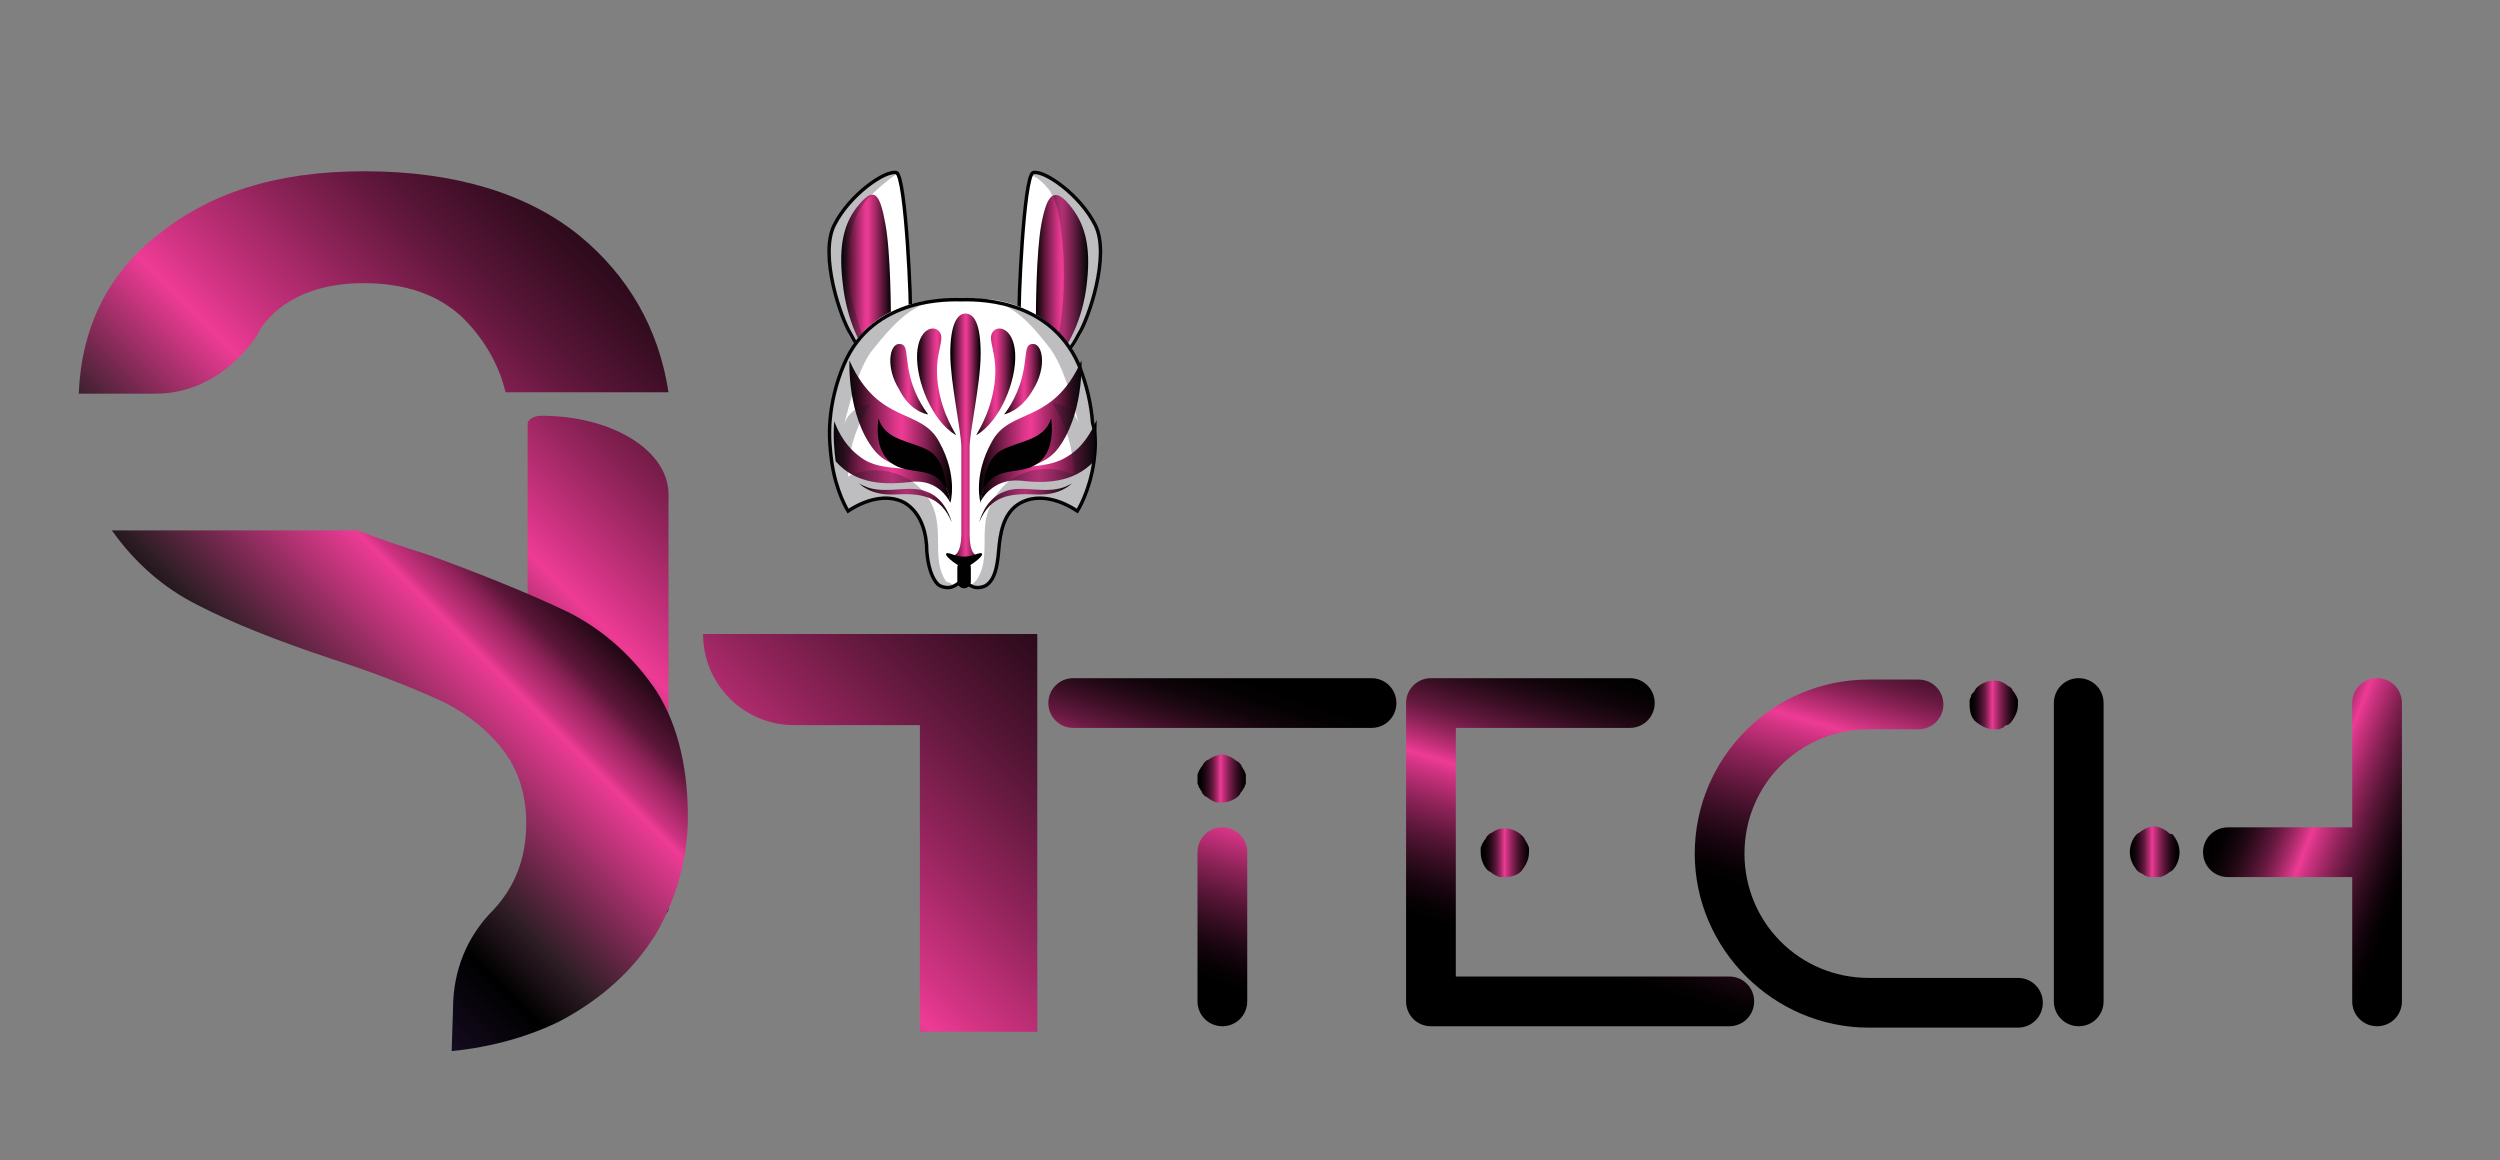 <svg xmlns="http://www.w3.org/2000/svg" xmlns:xlink="http://www.w3.org/1999/xlink" id="Layer_1" x="0px" y="0px" viewBox="0 0 181 84" style="enable-background:new 0 0 181 84;" xml:space="preserve"><rect x="0" y="0" width="181" height="84" fill="#808080" stroke="none"/><style type="text/css">	.st0{fill:#FFFFFF;}	.st1{fill:none;stroke:#010101;stroke-width:0.25;stroke-linecap:round;stroke-miterlimit:10;}	.st2{fill:url(#SVGID_1_);}	.st3{opacity:0.28;fill:#18181F;enable-background:new    ;}	.st4{fill:url(#SVGID_00000176007669866486511920000007594654475033850754_);}	.st5{fill:url(#SVGID_00000047781999233573695250000006848472229137489592_);}	.st6{fill:url(#SVGID_00000150064925536462626500000007471624159013997493_);}	.st7{fill:url(#SVGID_00000048468584600982229710000005845973479233368714_);}	.st8{fill:url(#SVGID_00000063632494152175209470000009429841459297067451_);}	.st9{fill:none;stroke:#010101;stroke-width:0.98;stroke-linecap:round;stroke-linejoin:round;}	.st10{fill:url(#SVGID_00000045591784349319799330000014251798123057385385_);}	.st11{fill:url(#SVGID_00000042697937055221808080000002930584713456063124_);}	.st12{fill:#010101;}	.st13{fill:url(#SVGID_00000181056724016214776670000009959911583159975325_);}	.st14{fill:url(#SVGID_00000094591106425804438930000006870319003427107202_);}	.st15{fill:url(#SVGID_00000145047835896191004210000014539364154980164029_);}	.st16{fill:url(#SVGID_00000030480852767311261430000016714649035754739373_);}	.st17{fill:url(#SVGID_00000080201278089531790540000011545065828820906412_);}	.st18{fill:url(#SVGID_00000088814777380005425900000006309518142247985566_);}	.st19{fill:url(#SVGID_00000003089753782945915470000006596733559165958273_);}	.st20{fill:url(#SVGID_00000034081016862916566090000012580298400136820897_);}	.st21{fill:url(#SVGID_00000062899940042161750560000017492430330408161943_);}	.st22{fill:url(#SVGID_00000049195341498091799510000002890114056483942041_);}	.st23{fill:url(#SVGID_00000003817679131077525040000005100762640417501312_);}	.st24{fill:url(#SVGID_00000076580805641141693090000004204527382264407173_);}	.st25{fill:url(#SVGID_00000105398261447660754840000001345957195084123566_);}	.st26{fill:url(#SVGID_00000150101850743243399190000013490723195813397905_);}	.st27{fill:url(#SVGID_00000027591363060949598990000018367441444328468378_);}	.st28{fill:url(#SVGID_00000085237651584518079270000007250748798197250180_);}	.st29{fill:url(#SVGID_00000059278115125765381460000011605972245143399559_);}	.st30{fill:url(#SVGID_00000012452875676585364010000002319579017472659589_);}	.st31{fill:url(#SVGID_00000044154215186921907740000015654375393121077177_);}</style><g>	<path class="st0" d="M65.9,22.7c-1.4,0.9-2.5,2.1-3,2.7c-0.2,0.2-0.3,0.4-0.3,0.4s-0.5-0.3-1.1-1.5s-2.3-5.7-1.2-7.9s3.7-4,4.5-3.8  c0,0,0.1,0,0.1,0C65.7,13.4,66,22.6,65.9,22.7L65.9,22.7z"></path>	<path class="st1" d="M65.9,22.7c0.1-0.1-0.3-10-1-10.2c-0.8-0.2-3.4,1.6-4.5,3.8s0.5,6.8,1.2,7.9c0.6,1.2,1.1,1.5,1.1,1.5  S64,23.9,65.9,22.7L65.9,22.7z"></path>			<linearGradient id="SVGID_1_" gradientUnits="userSpaceOnUse" x1="60.94" y1="510.462" x2="64.543" y2="510.462" gradientTransform="matrix(1 0 0 -1 0 530.11)">		<stop offset="0" style="stop-color:#000000"></stop>		<stop offset="2.000000e-02" style="stop-color:#0A0206"></stop>		<stop offset="0.2" style="stop-color:#6A1A42"></stop>		<stop offset="0.35" style="stop-color:#B12B6F"></stop>		<stop offset="0.45" style="stop-color:#DD368A"></stop>		<stop offset="0.51" style="stop-color:#EE3B95"></stop>		<stop offset="0.57" style="stop-color:#D73586"></stop>		<stop offset="0.7" style="stop-color:#9C2661"></stop>		<stop offset="0.88" style="stop-color:#3E0F26"></stop>		<stop offset="1" style="stop-color:#000000"></stop>	</linearGradient>	<path class="st2" d="M64.5,22.9c0,0,0-4.6-0.4-6.7c-0.4-2.2-0.8-2.7-1.9-1.4c-1.1,1.3-1.5,2.9-1.2,5.6c0.3,3,1.5,4.8,1.5,4.8  S63.7,23.7,64.5,22.9L64.5,22.9z"></path>	<path class="st3" d="M64.9,12.6c-0.7,0.5-1.3,1-1.9,1.6c-0.6,0.6-1.1,1.4-1.3,2.4c-0.6,1.9-0.4,4,0.2,5.9c0.2,0.8,0.5,1.7,0.8,2.5  c0.1,0.2,0.1,0.3,0.2,0.4c-0.2,0.2-0.3,0.4-0.3,0.4s-0.5-0.3-1.1-1.5s-2.3-5.7-1.2-7.9S64.1,12.3,64.9,12.6  C64.9,12.5,64.9,12.5,64.9,12.6L64.9,12.6z"></path>	<path class="st0" d="M78.2,24.3c-0.6,1.2-1.1,1.5-1.1,1.5s-0.2-0.3-0.6-0.8c-0.6-0.7-1.5-1.6-2.7-2.3c-0.1-0.1,0.2-8.5,0.9-10  c0.1-0.1,0.1-0.2,0.2-0.2c0.8-0.2,3.4,1.6,4.5,3.8C80.4,18.6,78.8,23.1,78.2,24.3L78.2,24.3z"></path>	<path class="st1" d="M73.8,22.7c-0.1-0.1,0.3-10,1-10.2c0.8-0.2,3.4,1.6,4.5,3.8c1.1,2.2-0.5,6.8-1.2,7.9c-0.6,1.2-1.1,1.5-1.1,1.5  S75.7,23.9,73.8,22.7L73.8,22.7z"></path>			<linearGradient id="SVGID_00000066503249916210363260000013472982435124694930_" gradientUnits="userSpaceOnUse" x1="74.98" y1="510.462" x2="78.712" y2="510.462" gradientTransform="matrix(1 0 0 -1 0 530.11)">		<stop offset="0" style="stop-color:#000000"></stop>		<stop offset="2.000000e-02" style="stop-color:#0A0206"></stop>		<stop offset="0.2" style="stop-color:#6A1A42"></stop>		<stop offset="0.35" style="stop-color:#B12B6F"></stop>		<stop offset="0.45" style="stop-color:#DD368A"></stop>		<stop offset="0.51" style="stop-color:#EE3B95"></stop>		<stop offset="0.57" style="stop-color:#D73586"></stop>		<stop offset="0.7" style="stop-color:#9C2661"></stop>		<stop offset="0.88" style="stop-color:#3E0F26"></stop>		<stop offset="1" style="stop-color:#000000"></stop>	</linearGradient>	<path style="fill:url(#SVGID_00000066503249916210363260000013472982435124694930_);" d="M75,22.9c0,0,0-4.6,0.4-6.7s0.9-2.7,2-1.4  c1.1,1.3,1.6,2.9,1.3,5.6c-0.3,3-1.6,4.8-1.6,4.8S75.9,23.7,75,22.9L75,22.9z"></path>	<path class="st3" d="M78.2,24.3c-0.6,1.2-1.1,1.5-1.1,1.5s-0.2-0.3-0.6-0.8c0.6-2.8,0.7-5.7,0.3-8.5c-0.1-0.9-0.3-1.9-0.8-2.7  c-0.4-0.5-0.8-0.9-1.3-1.1c0.1-0.1,0.1-0.2,0.2-0.2c0.8-0.2,3.4,1.6,4.5,3.8C80.5,18.6,78.8,23.1,78.2,24.3L78.2,24.3z"></path>	<path class="st0" d="M79.2,33.4C78.9,35.6,78,37,78,37c-1.2-0.8-2.8-1.3-4.1-0.6c-1.3,0.7-1.5,2.3-1.6,3.5s-0.3,2-0.8,2.4  c-0.2,0.2-0.7,0.3-1,0.2c-0.1,0-0.1-0.1-0.2-0.1c-0.2-0.1-0.5-0.3-0.6-0.4c-0.1,0-0.4,0.3-0.7,0.4c0,0-0.1,0-0.1,0  c-0.3,0.1-0.8,0-1-0.2c-0.4-0.4-0.7-1.2-0.8-2.4c0-1.1-0.3-2.7-1.6-3.5c-1.3-0.7-2.9-0.2-4.1,0.6c0,0-0.9-1.4-1.2-3.7  c-0.1-0.8-0.2-1.8-0.1-2.9c0.1-1.2,0.4-2.6,1-4c1.2-3.1,3.9-4.2,5.9-4.5c1.3-0.2,2.3-0.2,2.6-0.2c0.2,0,1.1,0,2.3,0.1l0,0  c2,0.3,4.8,1.4,6.2,4.6c0.6,1.5,0.9,2.9,1,4.2C79.4,31.6,79.3,32.6,79.2,33.4L79.2,33.4z"></path>	<g>		<g>							<linearGradient id="SVGID_00000057855954320545243180000011035030957812836281_" gradientUnits="userSpaceOnUse" x1="60.32" y1="496.685" x2="68.76" y2="496.685" gradientTransform="matrix(1 0 0 -1 0 530.11)">				<stop offset="0" style="stop-color:#000000"></stop>				<stop offset="2.000000e-02" style="stop-color:#0A0206"></stop>				<stop offset="0.2" style="stop-color:#6A1A42"></stop>				<stop offset="0.35" style="stop-color:#B12B6F"></stop>				<stop offset="0.45" style="stop-color:#DD368A"></stop>				<stop offset="0.51" style="stop-color:#EE3B95"></stop>				<stop offset="0.57" style="stop-color:#D73586"></stop>				<stop offset="0.7" style="stop-color:#9C2661"></stop>				<stop offset="0.88" style="stop-color:#3E0F26"></stop>				<stop offset="1" style="stop-color:#000000"></stop>			</linearGradient>			<path style="fill:url(#SVGID_00000057855954320545243180000011035030957812836281_);" d="M68.8,36.4c0,0-0.8-1.8-2.9-1.5    c-1.8,0.2-3.9,0.2-5.4-1.5c-0.1-0.8-0.2-1.8-0.1-2.9c0.3,0.8,0.9,2,2.2,2.8C64.8,34.6,68.4,32.9,68.8,36.4L68.8,36.4z"></path>							<linearGradient id="SVGID_00000090997000235848292710000012854494982398282175_" gradientUnits="userSpaceOnUse" x1="62.28" y1="493.73" x2="68.89" y2="493.73" gradientTransform="matrix(1 0 0 -1 0 530.11)">				<stop offset="0" style="stop-color:#000000"></stop>				<stop offset="2.000000e-02" style="stop-color:#0A0206"></stop>				<stop offset="0.2" style="stop-color:#6A1A42"></stop>				<stop offset="0.35" style="stop-color:#B12B6F"></stop>				<stop offset="0.45" style="stop-color:#DD368A"></stop>				<stop offset="0.51" style="stop-color:#EE3B95"></stop>				<stop offset="0.57" style="stop-color:#D73586"></stop>				<stop offset="0.7" style="stop-color:#9C2661"></stop>				<stop offset="0.88" style="stop-color:#3E0F26"></stop>				<stop offset="1" style="stop-color:#000000"></stop>			</linearGradient>			<path style="fill:url(#SVGID_00000090997000235848292710000012854494982398282175_);" d="M68.9,37.8c0,0-0.4-1.7-1.8-2.2    c-1.4-0.6-3.3,0.4-4.9-0.6c0,0,0.8,0.9,2.6,0.8C66.7,35.7,68.1,35.9,68.9,37.8z"></path>		</g>		<g>							<linearGradient id="SVGID_00000130626488169271384860000000994967754126678145_" gradientUnits="userSpaceOnUse" x1="70.97" y1="496.64" x2="79.364" y2="496.64" gradientTransform="matrix(1 0 0 -1 0 530.11)">				<stop offset="0" style="stop-color:#000000"></stop>				<stop offset="2.000000e-02" style="stop-color:#0A0206"></stop>				<stop offset="0.2" style="stop-color:#6A1A42"></stop>				<stop offset="0.35" style="stop-color:#B12B6F"></stop>				<stop offset="0.45" style="stop-color:#DD368A"></stop>				<stop offset="0.51" style="stop-color:#EE3B95"></stop>				<stop offset="0.57" style="stop-color:#D73586"></stop>				<stop offset="0.7" style="stop-color:#9C2661"></stop>				<stop offset="0.88" style="stop-color:#3E0F26"></stop>				<stop offset="1" style="stop-color:#000000"></stop>			</linearGradient>			<path style="fill:url(#SVGID_00000130626488169271384860000000994967754126678145_);" d="M79.2,33.4c-1.5,1.6-3.6,1.6-5.3,1.4    c-2.1-0.2-2.9,1.5-2.9,1.5c0.4-3.5,3.9-1.8,6.2-3.2c1.2-0.7,1.8-1.8,2.2-2.7C79.4,31.6,79.3,32.6,79.2,33.4L79.2,33.4z"></path>							<linearGradient id="SVGID_00000069389765179853355320000012684744317274930350_" gradientUnits="userSpaceOnUse" x1="70.85" y1="493.73" x2="77.46" y2="493.73" gradientTransform="matrix(1 0 0 -1 0 530.11)">				<stop offset="0" style="stop-color:#000000"></stop>				<stop offset="2.000000e-02" style="stop-color:#0A0206"></stop>				<stop offset="0.2" style="stop-color:#6A1A42"></stop>				<stop offset="0.35" style="stop-color:#B12B6F"></stop>				<stop offset="0.45" style="stop-color:#DD368A"></stop>				<stop offset="0.51" style="stop-color:#EE3B95"></stop>				<stop offset="0.57" style="stop-color:#D73586"></stop>				<stop offset="0.7" style="stop-color:#9C2661"></stop>				<stop offset="0.88" style="stop-color:#3E0F26"></stop>				<stop offset="1" style="stop-color:#000000"></stop>			</linearGradient>			<path style="fill:url(#SVGID_00000069389765179853355320000012684744317274930350_);" d="M70.9,37.8c0,0,0.4-1.7,1.8-2.2    c1.4-0.6,3.3,0.4,4.9-0.6c0,0-0.8,0.9-2.6,0.8C73.1,35.7,71.7,35.9,70.9,37.8z"></path>		</g>	</g>	<path class="st1" d="M79.2,33.4C78.9,35.6,78,37,78,37c-1.2-0.8-2.8-1.3-4.1-0.6c-1.3,0.7-1.5,2.3-1.6,3.5s-0.3,2-0.8,2.4  c-0.2,0.2-0.7,0.3-1,0.2c-0.3-0.1-0.7-0.4-0.8-0.5c-0.1,0.1-0.5,0.4-0.8,0.5c-0.3,0.1-0.8,0-1-0.2c-0.4-0.4-0.7-1.2-0.8-2.4  c0-1.1-0.3-2.7-1.6-3.5c-1.3-0.7-2.9-0.2-4.1,0.6c0,0-0.9-1.4-1.2-3.7c-0.1-0.8-0.2-1.8-0.1-2.9c0.1-1.2,0.4-2.6,1-4  c2.1-5,7.8-4.7,8.5-4.7c0.7,0,6.3-0.3,8.5,4.7c0.6,1.5,0.9,2.9,1,4.2C79.4,31.6,79.3,32.6,79.2,33.4L79.2,33.4z"></path>	<line class="st9" x1="69.8" y1="41.1" x2="69.8" y2="42.1"></line>			<linearGradient id="SVGID_00000050645002193910810430000006194982918388569248_" gradientUnits="userSpaceOnUse" x1="61.493" y1="498.88" x2="68.882" y2="498.88" gradientTransform="matrix(1 0 0 -1 0 530.11)">		<stop offset="0" style="stop-color:#000000"></stop>		<stop offset="2.000000e-02" style="stop-color:#0A0206"></stop>		<stop offset="0.2" style="stop-color:#6A1A42"></stop>		<stop offset="0.35" style="stop-color:#B12B6F"></stop>		<stop offset="0.45" style="stop-color:#DD368A"></stop>		<stop offset="0.51" style="stop-color:#EE3B95"></stop>		<stop offset="0.57" style="stop-color:#D73586"></stop>		<stop offset="0.7" style="stop-color:#9C2661"></stop>		<stop offset="0.88" style="stop-color:#3E0F26"></stop>		<stop offset="1" style="stop-color:#000000"></stop>	</linearGradient>	<path style="fill:url(#SVGID_00000050645002193910810430000006194982918388569248_);" d="M68.8,36.4c0,0.1,0.6-1.9-0.8-4.4  c-1.3-2.5-4.4-1.2-6.5-5.9c0,0-0.2,4,1.8,6.5C65.1,34.8,68.4,33.1,68.8,36.4L68.8,36.4z"></path>			<linearGradient id="SVGID_00000101101781873955708020000006530242752048815549_" gradientUnits="userSpaceOnUse" x1="70.848" y1="498.88" x2="78.237" y2="498.88" gradientTransform="matrix(1 0 0 -1 0 530.11)">		<stop offset="0" style="stop-color:#000000"></stop>		<stop offset="2.000000e-02" style="stop-color:#0A0206"></stop>		<stop offset="0.2" style="stop-color:#6A1A42"></stop>		<stop offset="0.35" style="stop-color:#B12B6F"></stop>		<stop offset="0.45" style="stop-color:#DD368A"></stop>		<stop offset="0.51" style="stop-color:#EE3B95"></stop>		<stop offset="0.57" style="stop-color:#D73586"></stop>		<stop offset="0.7" style="stop-color:#9C2661"></stop>		<stop offset="0.88" style="stop-color:#3E0F26"></stop>		<stop offset="1" style="stop-color:#000000"></stop>	</linearGradient>	<path style="fill:url(#SVGID_00000101101781873955708020000006530242752048815549_);" d="M71,36.4c0,0.1-0.6-1.9,0.8-4.4  c1.3-2.5,4.4-1.2,6.5-5.9c0,0,0.2,4-1.8,6.5C74.6,34.8,71.3,33.1,71,36.4L71,36.4z"></path>	<path class="st3" d="M79.2,33.4C78.9,35.6,78,37,78,37c-1.2-0.8-2.8-1.3-4.1-0.6c-1.3,0.7-1.5,2.3-1.6,3.5s-0.3,2-0.8,2.4  c-0.2,0.2-0.7,0.3-1,0.2c-0.1,0-0.1-0.1-0.2-0.1c0.1-0.1,0.3-0.3,0.4-0.4c0.9-1.3,0.4-3,0.7-4.5c0.3-1.3,1.2-2.6,2.4-3.1  c1.2-0.6,2.8-0.6,4,0c-0.1-1.8-0.6-3.7-1.6-5.2c0.9,0,1.7,0.7,1.9,1.5c-0.4-1.6-1.1-4.2-2.1-5.5c-1.6-2.1-2.6-2.9-4-3.4  c2,0.3,4.8,1.4,6.2,4.6c0.6,1.5,0.9,2.9,1,4.2C79.4,31.6,79.3,32.6,79.2,33.4L79.2,33.4z"></path>	<path class="st3" d="M69.1,42.5C69.1,42.5,69.1,42.5,69.1,42.5c-0.4,0.1-0.9,0-1.1-0.2c-0.4-0.4-0.7-1.2-0.8-2.4  c0-1.1-0.3-2.7-1.6-3.5c-1.3-0.7-2.9-0.2-4.1,0.6c0,0-0.9-1.4-1.2-3.7c-0.1-0.8-0.2-1.8-0.1-2.9c0.1-1.2,0.4-2.6,1-4  c1.2-3.1,3.9-4.2,5.9-4.5c-1.4,0.6-2.3,1.4-3.9,3.4c-1,1.2-1.7,3.9-2.1,5.5c0.2-0.8,1-1.5,1.9-1.5c-1,1.5-1.6,3.3-1.6,5.2  c1.2-0.6,2.7-0.6,4,0s2.2,1.8,2.4,3.1c0.3,1.5-0.2,3.2,0.7,4.5C68.8,42.2,69,42.3,69.1,42.5L69.1,42.5z"></path>	<g>		<path class="st12" d="M68.5,35.4c0,0,0-2.1-1.3-2.8s-3.1-0.7-3.6-2.3c0,0-0.4,2.2,0.9,3.2S67.6,33.6,68.5,35.4L68.5,35.4z"></path>		<path class="st12" d="M71.2,35.4c0,0,0-2.1,1.3-2.8s3.1-0.7,3.6-2.3c0,0,0.4,2.2-0.9,3.2S72.2,33.6,71.2,35.4L71.2,35.4z"></path>	</g>	<g>					<linearGradient id="SVGID_00000041260419001451752720000007561032537989908121_" gradientUnits="userSpaceOnUse" x1="68.85" y1="498.34" x2="70.97" y2="498.34" gradientTransform="matrix(1 0 0 -1 0 530.11)">			<stop offset="0" style="stop-color:#000000"></stop>			<stop offset="2.000000e-02" style="stop-color:#0A0206"></stop>			<stop offset="0.2" style="stop-color:#6A1A42"></stop>			<stop offset="0.35" style="stop-color:#B12B6F"></stop>			<stop offset="0.45" style="stop-color:#DD368A"></stop>			<stop offset="0.51" style="stop-color:#EE3B95"></stop>			<stop offset="0.57" style="stop-color:#D73586"></stop>			<stop offset="0.7" style="stop-color:#9C2661"></stop>			<stop offset="0.88" style="stop-color:#3E0F26"></stop>			<stop offset="1" style="stop-color:#000000"></stop>		</linearGradient>		<path style="fill:url(#SVGID_00000041260419001451752720000007561032537989908121_);" d="M70.2,38.6v-6.2c0-1.2,0.8-4.6,0.8-6.8   s-0.5-2.9-1.1-2.9s-1.1,0.8-1.1,2.9s0.8,5.6,0.8,6.8v6.2c0,1.5-0.5,1.6-0.5,1.6l0.8,0.6l0.8-0.6C70.7,40.2,70.2,40.2,70.2,38.6z"></path>					<linearGradient id="SVGID_00000038373671873540131730000015513771475854892185_" gradientUnits="userSpaceOnUse" x1="66.413" y1="502.484" x2="69.222" y2="502.484" gradientTransform="matrix(1 0 0 -1 0 530.11)">			<stop offset="0" style="stop-color:#000000"></stop>			<stop offset="2.000000e-02" style="stop-color:#0A0206"></stop>			<stop offset="0.2" style="stop-color:#6A1A42"></stop>			<stop offset="0.35" style="stop-color:#B12B6F"></stop>			<stop offset="0.45" style="stop-color:#DD368A"></stop>			<stop offset="0.51" style="stop-color:#EE3B95"></stop>			<stop offset="0.57" style="stop-color:#D73586"></stop>			<stop offset="0.7" style="stop-color:#9C2661"></stop>			<stop offset="0.88" style="stop-color:#3E0F26"></stop>			<stop offset="1" style="stop-color:#000000"></stop>		</linearGradient>		<path style="fill:url(#SVGID_00000038373671873540131730000015513771475854892185_);" d="M69.2,31.5c0.1,0-1-1.4-1.3-3.7   c-0.3-2.3,0.6-3.2,0.1-3.8c-0.4-0.5-1.5-0.2-1.6,1.6C66.3,27.6,67.5,30.5,69.2,31.5L69.2,31.5z"></path>					<linearGradient id="SVGID_00000103964845794993802100000007274911251945678978_" gradientUnits="userSpaceOnUse" x1="64.358" y1="502.666" x2="67.16" y2="502.666" gradientTransform="matrix(1 0 0 -1 0 530.11)">			<stop offset="0" style="stop-color:#000000"></stop>			<stop offset="2.000000e-02" style="stop-color:#0A0206"></stop>			<stop offset="0.2" style="stop-color:#6A1A42"></stop>			<stop offset="0.35" style="stop-color:#B12B6F"></stop>			<stop offset="0.45" style="stop-color:#DD368A"></stop>			<stop offset="0.51" style="stop-color:#EE3B95"></stop>			<stop offset="0.57" style="stop-color:#D73586"></stop>			<stop offset="0.7" style="stop-color:#9C2661"></stop>			<stop offset="0.88" style="stop-color:#3E0F26"></stop>			<stop offset="1" style="stop-color:#000000"></stop>		</linearGradient>		<path style="fill:url(#SVGID_00000103964845794993802100000007274911251945678978_);" d="M67.2,30c0,0-0.9-1.1-1.3-2.7   c-0.4-1.6-0.1-2.4-0.8-2.4c-0.7,0-1,1.7,0,3.3C65.9,29.8,67.1,30,67.2,30L67.2,30z"></path>					<linearGradient id="SVGID_00000145023047137828044260000002087577721047813770_" gradientUnits="userSpaceOnUse" x1="70.658" y1="502.484" x2="73.458" y2="502.484" gradientTransform="matrix(1 0 0 -1 0 530.11)">			<stop offset="0" style="stop-color:#000000"></stop>			<stop offset="2.000000e-02" style="stop-color:#0A0206"></stop>			<stop offset="0.2" style="stop-color:#6A1A42"></stop>			<stop offset="0.35" style="stop-color:#B12B6F"></stop>			<stop offset="0.45" style="stop-color:#DD368A"></stop>			<stop offset="0.51" style="stop-color:#EE3B95"></stop>			<stop offset="0.57" style="stop-color:#D73586"></stop>			<stop offset="0.7" style="stop-color:#9C2661"></stop>			<stop offset="0.88" style="stop-color:#3E0F26"></stop>			<stop offset="1" style="stop-color:#000000"></stop>		</linearGradient>		<path style="fill:url(#SVGID_00000145023047137828044260000002087577721047813770_);" d="M70.7,31.5c-0.1,0,1-1.4,1.3-3.7   c0.3-2.3-0.6-3.2-0.1-3.8c0.4-0.5,1.5-0.2,1.6,1.6C73.6,27.6,72.4,30.5,70.7,31.5L70.7,31.5z"></path>					<linearGradient id="SVGID_00000085248861982069648070000005710759152427008681_" gradientUnits="userSpaceOnUse" x1="72.72" y1="502.666" x2="75.51" y2="502.666" gradientTransform="matrix(1 0 0 -1 0 530.11)">			<stop offset="0" style="stop-color:#000000"></stop>			<stop offset="2.000000e-02" style="stop-color:#0A0206"></stop>			<stop offset="0.2" style="stop-color:#6A1A42"></stop>			<stop offset="0.35" style="stop-color:#B12B6F"></stop>			<stop offset="0.45" style="stop-color:#DD368A"></stop>			<stop offset="0.51" style="stop-color:#EE3B95"></stop>			<stop offset="0.57" style="stop-color:#D73586"></stop>			<stop offset="0.7" style="stop-color:#9C2661"></stop>			<stop offset="0.88" style="stop-color:#3E0F26"></stop>			<stop offset="1" style="stop-color:#000000"></stop>		</linearGradient>		<path style="fill:url(#SVGID_00000085248861982069648070000005710759152427008681_);" d="M72.7,30c0,0,0.9-1.1,1.3-2.7   c0.4-1.6,0.1-2.4,0.8-2.4c0.7,0,1,1.7,0,3.3C73.9,29.8,72.7,30,72.7,30L72.7,30z"></path>	</g>	<path class="st12" d="M71.1,40.1c-0.1-0.2-0.6,0.2-1.3,0.2s-1.2-0.4-1.3-0.2c-0.1,0.2,1,1,1.3,1S71.2,40.3,71.1,40.1z"></path></g><linearGradient id="SVGID_00000122700994512793478840000016104777030062907318_" gradientUnits="userSpaceOnUse" x1="0.132" y1="477.708" x2="47.652" y2="525.228" gradientTransform="matrix(1 0 0 -1 0 530.11)">	<stop offset="0" style="stop-color:#442666"></stop>	<stop offset="0.16" style="stop-color:#140B1F"></stop>	<stop offset="0.24" style="stop-color:#000000"></stop>	<stop offset="0.3" style="stop-color:#311E27"></stop>	<stop offset="0.46" style="stop-color:#EE3B95"></stop>	<stop offset="0.51" style="stop-color:#CC3280"></stop>	<stop offset="0.61" style="stop-color:#8F2359"></stop>	<stop offset="0.7" style="stop-color:#5C1639"></stop>	<stop offset="0.79" style="stop-color:#340C20"></stop>	<stop offset="0.88" style="stop-color:#17050E"></stop>	<stop offset="0.95" style="stop-color:#060103"></stop>	<stop offset="1" style="stop-color:#000000"></stop></linearGradient><path style="fill:url(#SVGID_00000122700994512793478840000016104777030062907318_);" d="M19.9,22.6c1.6-1.4,3.8-2.1,6.4-2.1 c3,0,5.4,0.8,7.2,2.5c1.5,1.5,2.6,3.3,3.1,5.4l0,0h11.8l0,0c-0.7-4.6-2.9-8.4-6.4-11.3c-3.8-3.1-9.1-4.7-15.6-4.7S15.1,14,11.3,17.1 c-3.5,2.8-5.4,6.6-5.6,11.4l0,0h5.6c3,0,5.6-1.7,7.3-4.2C18.9,23.6,19.4,23.1,19.9,22.6L19.9,22.6z"></path><linearGradient id="SVGID_00000029730975351420872820000012488013975625046146_" gradientUnits="userSpaceOnUse" x1="26.653" y1="465.247" x2="66.333" y2="504.917" gradientTransform="matrix(1 0 0 -1 0 530.11)">	<stop offset="0" style="stop-color:#442666"></stop>	<stop offset="0.16" style="stop-color:#140B1F"></stop>	<stop offset="0.24" style="stop-color:#000000"></stop>	<stop offset="0.3" style="stop-color:#311E27"></stop>	<stop offset="0.46" style="stop-color:#EE3B95"></stop>	<stop offset="0.51" style="stop-color:#CC3280"></stop>	<stop offset="0.61" style="stop-color:#8F2359"></stop>	<stop offset="0.7" style="stop-color:#5C1639"></stop>	<stop offset="0.79" style="stop-color:#340C20"></stop>	<stop offset="0.88" style="stop-color:#17050E"></stop>	<stop offset="0.95" style="stop-color:#060103"></stop>	<stop offset="1" style="stop-color:#000000"></stop></linearGradient><path style="fill:url(#SVGID_00000029730975351420872820000012488013975625046146_);" d="M39.2,66.4h8.2c0.6,0,1-0.3,1-0.6V35.8 c0-3.2-4.1-5.7-9.2-5.7l0,0c-0.6,0-1,0.3-1,0.6v35C38.2,66.1,38.6,66.4,39.2,66.4L39.2,66.4z"></path><linearGradient id="SVGID_00000170279386084149255690000014568849523696321687_" gradientUnits="userSpaceOnUse" x1="10.8" y1="459.71" x2="61.85" y2="510.76" gradientTransform="matrix(1 0 0 -1 0 530.11)">	<stop offset="0" style="stop-color:#442666"></stop>	<stop offset="0.16" style="stop-color:#140B1F"></stop>	<stop offset="0.24" style="stop-color:#000000"></stop>	<stop offset="0.3" style="stop-color:#311E27"></stop>	<stop offset="0.46" style="stop-color:#EE3B95"></stop>	<stop offset="0.47" style="stop-color:#CC3280"></stop>	<stop offset="0.5" style="stop-color:#8F2359"></stop>	<stop offset="0.52" style="stop-color:#5C1639"></stop>	<stop offset="0.55" style="stop-color:#340C20"></stop>	<stop offset="0.57" style="stop-color:#17050E"></stop>	<stop offset="0.59" style="stop-color:#060103"></stop>	<stop offset="0.61" style="stop-color:#000000"></stop></linearGradient><path style="fill:url(#SVGID_00000170279386084149255690000014568849523696321687_);" d="M32.7,76.1L32.7,76.1 c3-0.3,5.7-1.1,7.9-2.2c3-1.6,5.3-3.7,6.9-6.3c1.5-2.6,2.3-5.5,2.3-8.5c0-3.9-0.9-7.1-2.5-9.4c-1.7-2.4-3.8-4.2-6.2-5.4 c-2.5-1.2-5.9-2.6-10-4.1c-1.9-0.6-3.7-1.2-5.2-1.8l0,0H8.1l0,0c1.7,2.4,3.8,4.2,6.2,5.4c2.5,1.3,5.8,2.6,9.7,3.9 c3.1,1,5.6,2,7.4,2.8c1.9,0.8,3.5,2,4.7,3.4c1.3,1.5,2,3.4,2,5.7c0,2.5-0.8,4.6-2.4,6.3l0,0c-1.9,1.9-2.9,4.4-2.9,7.1L32.7,76.1 L32.7,76.1z"></path><linearGradient id="SVGID_00000032612218734328370320000006170060269726847662_" gradientUnits="userSpaceOnUse" x1="34.11" y1="440.94" x2="85.04" y2="491.87" gradientTransform="matrix(1 0 0 -1 0 530.11)">	<stop offset="0" style="stop-color:#000000"></stop>	<stop offset="6.000000e-02" style="stop-color:#040102"></stop>	<stop offset="0.12" style="stop-color:#10040A"></stop>	<stop offset="0.18" style="stop-color:#240916"></stop>	<stop offset="0.24" style="stop-color:#401028"></stop>	<stop offset="0.31" style="stop-color:#65193F"></stop>	<stop offset="0.37" style="stop-color:#92245B"></stop>	<stop offset="0.43" style="stop-color:#C6317C"></stop>	<stop offset="0.47" style="stop-color:#EE3B95"></stop>	<stop offset="0.51" style="stop-color:#D03382"></stop>	<stop offset="0.61" style="stop-color:#92245B"></stop>	<stop offset="0.71" style="stop-color:#5D173A"></stop>	<stop offset="0.8" style="stop-color:#350D21"></stop>	<stop offset="0.88" style="stop-color:#18050F"></stop>	<stop offset="0.95" style="stop-color:#060103"></stop>	<stop offset="1" style="stop-color:#000000"></stop></linearGradient><path style="fill:url(#SVGID_00000032612218734328370320000006170060269726847662_);" d="M66.5,74.7h8.6l0,0V45.9l0,0H50.9l0,0l0,0 c0,3.6,2.9,6.6,6.6,6.6h9.1l0,0V74.7L66.5,74.7L66.5,74.7z"></path><g>	<g>					<linearGradient id="SVGID_00000072259393008203235240000012373822379755731619_" gradientUnits="userSpaceOnUse" x1="89.241" y1="481.48" x2="82.331" y2="460.73" gradientTransform="matrix(1 0 0 -1 0 530.11)">			<stop offset="0" style="stop-color:#000000"></stop>			<stop offset="6.000000e-02" style="stop-color:#040102"></stop>			<stop offset="0.12" style="stop-color:#10040A"></stop>			<stop offset="0.18" style="stop-color:#240916"></stop>			<stop offset="0.24" style="stop-color:#401028"></stop>			<stop offset="0.31" style="stop-color:#65193F"></stop>			<stop offset="0.37" style="stop-color:#92245B"></stop>			<stop offset="0.43" style="stop-color:#C6317C"></stop>			<stop offset="0.47" style="stop-color:#EE3B95"></stop>			<stop offset="0.51" style="stop-color:#D03382"></stop>			<stop offset="0.61" style="stop-color:#92245B"></stop>			<stop offset="0.71" style="stop-color:#5D173A"></stop>			<stop offset="0.8" style="stop-color:#350D21"></stop>			<stop offset="0.88" style="stop-color:#18050F"></stop>			<stop offset="0.95" style="stop-color:#060103"></stop>			<stop offset="1" style="stop-color:#000000"></stop>		</linearGradient>		<path style="fill:url(#SVGID_00000072259393008203235240000012373822379755731619_);" d="M99.3,49.1H77.7c-1,0-1.8,0.8-1.8,1.8   s0.8,1.8,1.8,1.8h21.6c1,0,1.8-0.8,1.8-1.8S100.3,49.1,99.3,49.1z"></path>					<linearGradient id="SVGID_00000012473913390457823890000012189313348855408526_" gradientUnits="userSpaceOnUse" x1="94.097" y1="479.861" x2="87.187" y2="459.111" gradientTransform="matrix(1 0 0 -1 0 530.11)">			<stop offset="0" style="stop-color:#000000"></stop>			<stop offset="6.000000e-02" style="stop-color:#040102"></stop>			<stop offset="0.12" style="stop-color:#10040A"></stop>			<stop offset="0.18" style="stop-color:#240916"></stop>			<stop offset="0.24" style="stop-color:#401028"></stop>			<stop offset="0.31" style="stop-color:#65193F"></stop>			<stop offset="0.37" style="stop-color:#92245B"></stop>			<stop offset="0.43" style="stop-color:#C6317C"></stop>			<stop offset="0.47" style="stop-color:#EE3B95"></stop>			<stop offset="0.51" style="stop-color:#D03382"></stop>			<stop offset="0.61" style="stop-color:#92245B"></stop>			<stop offset="0.71" style="stop-color:#5D173A"></stop>			<stop offset="0.8" style="stop-color:#350D21"></stop>			<stop offset="0.88" style="stop-color:#18050F"></stop>			<stop offset="0.95" style="stop-color:#060103"></stop>			<stop offset="1" style="stop-color:#000000"></stop>		</linearGradient>		<path style="fill:url(#SVGID_00000012473913390457823890000012189313348855408526_);" d="M88.5,59.9c-1,0-1.8,0.8-1.8,1.8v10.8   c0,1,0.8,1.8,1.8,1.8s1.8-0.8,1.8-1.8V61.7C90.3,60.7,89.5,59.9,88.5,59.9z"></path>	</g>			<linearGradient id="SVGID_00000020360643716438495580000006381652878401396394_" gradientUnits="userSpaceOnUse" x1="86.68" y1="473.779" x2="90.28" y2="473.779" gradientTransform="matrix(1 0 0 -1 0 530.11)">		<stop offset="0" style="stop-color:#000000"></stop>		<stop offset="6.000000e-02" style="stop-color:#040102"></stop>		<stop offset="0.12" style="stop-color:#10040A"></stop>		<stop offset="0.18" style="stop-color:#240916"></stop>		<stop offset="0.24" style="stop-color:#401028"></stop>		<stop offset="0.31" style="stop-color:#65193F"></stop>		<stop offset="0.37" style="stop-color:#92245B"></stop>		<stop offset="0.43" style="stop-color:#C6317C"></stop>		<stop offset="0.47" style="stop-color:#EE3B95"></stop>		<stop offset="0.51" style="stop-color:#D03382"></stop>		<stop offset="0.61" style="stop-color:#92245B"></stop>		<stop offset="0.71" style="stop-color:#5D173A"></stop>		<stop offset="0.8" style="stop-color:#350D21"></stop>		<stop offset="0.88" style="stop-color:#18050F"></stop>		<stop offset="0.95" style="stop-color:#060103"></stop>		<stop offset="1" style="stop-color:#000000"></stop>	</linearGradient>	<path style="fill:url(#SVGID_00000020360643716438495580000006381652878401396394_);" d="M88.5,58.1c-0.1,0-0.2,0-0.4,0  c-0.1,0-0.2-0.1-0.3-0.1c-0.1-0.1-0.2-0.1-0.3-0.2c-0.1-0.1-0.2-0.1-0.3-0.2c-0.1-0.1-0.2-0.2-0.2-0.3c-0.1-0.1-0.1-0.2-0.2-0.3  c0-0.1-0.1-0.2-0.1-0.3c0-0.1,0-0.2,0-0.3s0-0.2,0-0.3c0-0.1,0.1-0.2,0.1-0.3c0.1-0.1,0.1-0.2,0.2-0.3c0.1-0.1,0.1-0.2,0.2-0.3  c0.1-0.1,0.2-0.2,0.3-0.2c0.1-0.1,0.2-0.1,0.3-0.2c0.1,0,0.2-0.1,0.3-0.1c0.2-0.1,0.5-0.1,0.7,0c0.1,0,0.2,0.1,0.3,0.1  c0.1,0.1,0.2,0.1,0.3,0.2c0.1,0.1,0.2,0.1,0.3,0.2s0.2,0.2,0.2,0.3c0.1,0.1,0.1,0.2,0.2,0.3c0,0.1,0.1,0.2,0.1,0.3  c0,0.1,0,0.2,0,0.3s0,0.2,0,0.3c0,0.1-0.1,0.2-0.1,0.3c-0.1,0.1-0.1,0.2-0.2,0.3c-0.1,0.1-0.1,0.2-0.2,0.3  C89.4,57.9,88.9,58.1,88.5,58.1L88.5,58.1z"></path>			<linearGradient id="SVGID_00000111152828334848941200000005107262729612986248_" gradientUnits="userSpaceOnUse" x1="118.45" y1="481.33" x2="112.04" y2="460.68" gradientTransform="matrix(1 0 0 -1 0 530.11)">		<stop offset="0" style="stop-color:#000000"></stop>		<stop offset="6.000000e-02" style="stop-color:#040102"></stop>		<stop offset="0.12" style="stop-color:#10040A"></stop>		<stop offset="0.18" style="stop-color:#240916"></stop>		<stop offset="0.24" style="stop-color:#401028"></stop>		<stop offset="0.31" style="stop-color:#65193F"></stop>		<stop offset="0.37" style="stop-color:#92245B"></stop>		<stop offset="0.43" style="stop-color:#C6317C"></stop>		<stop offset="0.47" style="stop-color:#EE3B95"></stop>		<stop offset="0.51" style="stop-color:#D03382"></stop>		<stop offset="0.61" style="stop-color:#92245B"></stop>		<stop offset="0.71" style="stop-color:#5D173A"></stop>		<stop offset="0.8" style="stop-color:#350D21"></stop>		<stop offset="0.88" style="stop-color:#18050F"></stop>		<stop offset="0.95" style="stop-color:#060103"></stop>		<stop offset="1" style="stop-color:#000000"></stop>	</linearGradient>	<path style="fill:url(#SVGID_00000111152828334848941200000005107262729612986248_);" d="M125.2,74.3h-21.6c-1,0-1.8-0.8-1.8-1.8  V50.9c0-1,0.8-1.8,1.8-1.8H118c1,0,1.8,0.8,1.8,1.8s-0.8,1.8-1.8,1.8h-12.6v18h19.8c1,0,1.8,0.8,1.8,1.8S126.2,74.3,125.2,74.3z"></path>			<linearGradient id="SVGID_00000160896318782931784070000015968780034039193011_" gradientUnits="userSpaceOnUse" x1="107.24" y1="468.383" x2="110.84" y2="468.383" gradientTransform="matrix(1 0 0 -1 0 530.11)">		<stop offset="0" style="stop-color:#000000"></stop>		<stop offset="6.000000e-02" style="stop-color:#040102"></stop>		<stop offset="0.12" style="stop-color:#10040A"></stop>		<stop offset="0.18" style="stop-color:#240916"></stop>		<stop offset="0.24" style="stop-color:#401028"></stop>		<stop offset="0.31" style="stop-color:#65193F"></stop>		<stop offset="0.37" style="stop-color:#92245B"></stop>		<stop offset="0.43" style="stop-color:#C6317C"></stop>		<stop offset="0.47" style="stop-color:#EE3B95"></stop>		<stop offset="0.51" style="stop-color:#D03382"></stop>		<stop offset="0.61" style="stop-color:#92245B"></stop>		<stop offset="0.71" style="stop-color:#5D173A"></stop>		<stop offset="0.8" style="stop-color:#350D21"></stop>		<stop offset="0.88" style="stop-color:#18050F"></stop>		<stop offset="0.95" style="stop-color:#060103"></stop>		<stop offset="1" style="stop-color:#000000"></stop>	</linearGradient>	<path style="fill:url(#SVGID_00000160896318782931784070000015968780034039193011_);" d="M109,63.5c-0.1,0-0.2,0-0.4,0  c-0.1,0-0.2-0.1-0.3-0.1c-0.1-0.1-0.2-0.1-0.3-0.2c-0.1-0.1-0.2-0.1-0.3-0.2c-0.3-0.3-0.5-0.8-0.5-1.3c0-0.1,0-0.2,0-0.3  c0-0.1,0.1-0.2,0.1-0.3c0.1-0.1,0.1-0.2,0.2-0.3c0.1-0.1,0.1-0.2,0.2-0.3c0.1-0.1,0.2-0.2,0.3-0.2c0.1-0.1,0.2-0.1,0.3-0.2  c0.1,0,0.2-0.1,0.3-0.1c0.6-0.1,1.2,0.1,1.6,0.5c0.1,0.1,0.2,0.2,0.2,0.3c0.1,0.1,0.1,0.2,0.2,0.3c0,0.1,0.1,0.2,0.1,0.3  c0,0.1,0,0.2,0,0.3c0,0.5-0.2,0.9-0.5,1.3C110,63.3,109.5,63.5,109,63.5L109,63.5z"></path>			<linearGradient id="SVGID_00000074430367165112908680000005305291947500326025_" gradientUnits="userSpaceOnUse" x1="142.093" y1="486.776" x2="135.173" y2="463.066" gradientTransform="matrix(1 0 0 -1 0 530.11)">		<stop offset="0" style="stop-color:#000000"></stop>		<stop offset="6.000000e-02" style="stop-color:#040102"></stop>		<stop offset="0.12" style="stop-color:#10040A"></stop>		<stop offset="0.18" style="stop-color:#240916"></stop>		<stop offset="0.24" style="stop-color:#401028"></stop>		<stop offset="0.31" style="stop-color:#65193F"></stop>		<stop offset="0.37" style="stop-color:#92245B"></stop>		<stop offset="0.43" style="stop-color:#C6317C"></stop>		<stop offset="0.47" style="stop-color:#EE3B95"></stop>		<stop offset="0.51" style="stop-color:#D03382"></stop>		<stop offset="0.61" style="stop-color:#92245B"></stop>		<stop offset="0.71" style="stop-color:#5D173A"></stop>		<stop offset="0.8" style="stop-color:#350D21"></stop>		<stop offset="0.88" style="stop-color:#18050F"></stop>		<stop offset="0.95" style="stop-color:#060103"></stop>		<stop offset="1" style="stop-color:#000000"></stop>	</linearGradient>	<path style="fill:url(#SVGID_00000074430367165112908680000005305291947500326025_);" d="M146.1,74.4h-10.8  c-6.9,0-12.6-5.7-12.6-12.6s5.6-12.6,12.6-12.6h3.6c1,0,1.8,0.8,1.8,1.8s-0.8,1.8-1.8,1.8h-3.6c-5,0-9,4-9,9s4,9,9,9h10.8  c1,0,1.8,0.8,1.8,1.8S147.1,74.4,146.1,74.4L146.1,74.4z"></path>			<linearGradient id="SVGID_00000021807470569642911580000007045853283484482487_" gradientUnits="userSpaceOnUse" x1="142.55" y1="479.138" x2="146.15" y2="479.138" gradientTransform="matrix(1 0 0 -1 0 530.11)">		<stop offset="0" style="stop-color:#000000"></stop>		<stop offset="6.000000e-02" style="stop-color:#040102"></stop>		<stop offset="0.12" style="stop-color:#10040A"></stop>		<stop offset="0.18" style="stop-color:#240916"></stop>		<stop offset="0.24" style="stop-color:#401028"></stop>		<stop offset="0.31" style="stop-color:#65193F"></stop>		<stop offset="0.37" style="stop-color:#92245B"></stop>		<stop offset="0.43" style="stop-color:#C6317C"></stop>		<stop offset="0.47" style="stop-color:#EE3B95"></stop>		<stop offset="0.51" style="stop-color:#D03382"></stop>		<stop offset="0.61" style="stop-color:#92245B"></stop>		<stop offset="0.71" style="stop-color:#5D173A"></stop>		<stop offset="0.8" style="stop-color:#350D21"></stop>		<stop offset="0.88" style="stop-color:#18050F"></stop>		<stop offset="0.95" style="stop-color:#060103"></stop>		<stop offset="1" style="stop-color:#000000"></stop>	</linearGradient>	<path style="fill:url(#SVGID_00000021807470569642911580000007045853283484482487_);" d="M144.4,52.8c-0.5,0-0.9-0.2-1.3-0.5  s-0.5-0.8-0.5-1.3c0-0.1,0-0.2,0-0.3c0-0.1,0.1-0.2,0.1-0.3c0-0.1,0.1-0.2,0.2-0.3c0.1-0.1,0.1-0.2,0.2-0.3c0.4-0.4,1-0.6,1.6-0.5  c0.1,0,0.2,0.1,0.3,0.1c0.1,0.1,0.2,0.1,0.3,0.2s0.2,0.1,0.3,0.2c0.1,0.1,0.1,0.2,0.2,0.3c0.1,0.1,0.1,0.2,0.2,0.3  c0,0.1,0.1,0.2,0.1,0.3c0,0.1,0,0.2,0,0.3c0,0.5-0.2,0.9-0.5,1.3c-0.1,0.1-0.2,0.2-0.3,0.2s-0.2,0.1-0.3,0.2  c-0.1,0-0.2,0.1-0.3,0.1C144.6,52.8,144.5,52.8,144.4,52.8L144.4,52.8z"></path>	<g>					<linearGradient id="SVGID_00000023278996639754320330000017913177761144683696_" gradientUnits="userSpaceOnUse" x1="158.388" y1="465.324" x2="171.728" y2="460.134" gradientTransform="matrix(1 0 0 -1 0 530.11)">			<stop offset="0" style="stop-color:#000000"></stop>			<stop offset="6.000000e-02" style="stop-color:#040102"></stop>			<stop offset="0.12" style="stop-color:#10040A"></stop>			<stop offset="0.18" style="stop-color:#240916"></stop>			<stop offset="0.24" style="stop-color:#401028"></stop>			<stop offset="0.31" style="stop-color:#65193F"></stop>			<stop offset="0.37" style="stop-color:#92245B"></stop>			<stop offset="0.43" style="stop-color:#C6317C"></stop>			<stop offset="0.47" style="stop-color:#EE3B95"></stop>			<stop offset="0.51" style="stop-color:#D03382"></stop>			<stop offset="0.61" style="stop-color:#92245B"></stop>			<stop offset="0.71" style="stop-color:#5D173A"></stop>			<stop offset="0.8" style="stop-color:#350D21"></stop>			<stop offset="0.88" style="stop-color:#18050F"></stop>			<stop offset="0.95" style="stop-color:#060103"></stop>			<stop offset="1" style="stop-color:#000000"></stop>		</linearGradient>		<path style="fill:url(#SVGID_00000023278996639754320330000017913177761144683696_);" d="M150.5,49.1c-1,0-1.8,0.8-1.8,1.8v21.6   c0,1,0.8,1.8,1.8,1.8s1.8-0.8,1.8-1.8V50.9C152.3,49.9,151.5,49.1,150.5,49.1z"></path>					<linearGradient id="SVGID_00000024714841891556562800000000354074219278760084_" gradientUnits="userSpaceOnUse" x1="161.229" y1="472.618" x2="174.569" y2="467.428" gradientTransform="matrix(1 0 0 -1 0 530.11)">			<stop offset="0" style="stop-color:#000000"></stop>			<stop offset="6.000000e-02" style="stop-color:#040102"></stop>			<stop offset="0.12" style="stop-color:#10040A"></stop>			<stop offset="0.18" style="stop-color:#240916"></stop>			<stop offset="0.24" style="stop-color:#401028"></stop>			<stop offset="0.31" style="stop-color:#65193F"></stop>			<stop offset="0.37" style="stop-color:#92245B"></stop>			<stop offset="0.43" style="stop-color:#C6317C"></stop>			<stop offset="0.47" style="stop-color:#EE3B95"></stop>			<stop offset="0.51" style="stop-color:#D03382"></stop>			<stop offset="0.61" style="stop-color:#92245B"></stop>			<stop offset="0.71" style="stop-color:#5D173A"></stop>			<stop offset="0.8" style="stop-color:#350D21"></stop>			<stop offset="0.88" style="stop-color:#18050F"></stop>			<stop offset="0.95" style="stop-color:#060103"></stop>			<stop offset="1" style="stop-color:#000000"></stop>		</linearGradient>		<path style="fill:url(#SVGID_00000024714841891556562800000000354074219278760084_);" d="M172.1,49.1c-1,0-1.8,0.8-1.8,1.8v9h-9   c-1,0-1.8,0.8-1.8,1.8s0.8,1.8,1.8,1.8h9v9c0,1,0.8,1.8,1.8,1.8s1.8-0.8,1.8-1.8V50.9C173.9,49.9,173.1,49.1,172.1,49.1z"></path>	</g>			<linearGradient id="SVGID_00000052793316859615225290000006610159125396300937_" gradientUnits="userSpaceOnUse" x1="154.12" y1="468.399" x2="157.72" y2="468.399" gradientTransform="matrix(1 0 0 -1 0 530.11)">		<stop offset="0" style="stop-color:#000000"></stop>		<stop offset="6.000000e-02" style="stop-color:#040102"></stop>		<stop offset="0.12" style="stop-color:#10040A"></stop>		<stop offset="0.18" style="stop-color:#240916"></stop>		<stop offset="0.24" style="stop-color:#401028"></stop>		<stop offset="0.31" style="stop-color:#65193F"></stop>		<stop offset="0.37" style="stop-color:#92245B"></stop>		<stop offset="0.43" style="stop-color:#C6317C"></stop>		<stop offset="0.47" style="stop-color:#EE3B95"></stop>		<stop offset="0.51" style="stop-color:#D03382"></stop>		<stop offset="0.61" style="stop-color:#92245B"></stop>		<stop offset="0.71" style="stop-color:#5D173A"></stop>		<stop offset="0.8" style="stop-color:#350D21"></stop>		<stop offset="0.88" style="stop-color:#18050F"></stop>		<stop offset="0.95" style="stop-color:#060103"></stop>		<stop offset="1" style="stop-color:#000000"></stop>	</linearGradient>	<path style="fill:url(#SVGID_00000052793316859615225290000006610159125396300937_);" d="M156.9,60.2c-0.1-0.1-0.2-0.1-0.3-0.2  c-0.1,0-0.2-0.1-0.3-0.1c-0.2-0.1-0.5-0.1-0.7,0c-0.1,0-0.2,0.1-0.3,0.1c-0.1,0.1-0.2,0.1-0.3,0.2c-0.1,0.1-0.2,0.1-0.3,0.2  c-0.3,0.3-0.5,0.8-0.5,1.3s0.2,0.9,0.5,1.3c0.1,0.1,0.2,0.2,0.3,0.2c0.1,0.1,0.2,0.1,0.3,0.2c0.1,0,0.2,0.1,0.3,0.1  c0.1,0,0.2,0,0.4,0s0.2,0,0.4,0c0.1,0,0.2-0.1,0.3-0.1c0.1-0.1,0.2-0.1,0.3-0.2c0.1-0.1,0.2-0.1,0.3-0.2c0.3-0.3,0.5-0.8,0.5-1.3  s-0.2-0.9-0.5-1.3C157.1,60.4,157,60.3,156.9,60.2L156.9,60.2z"></path></g></svg>